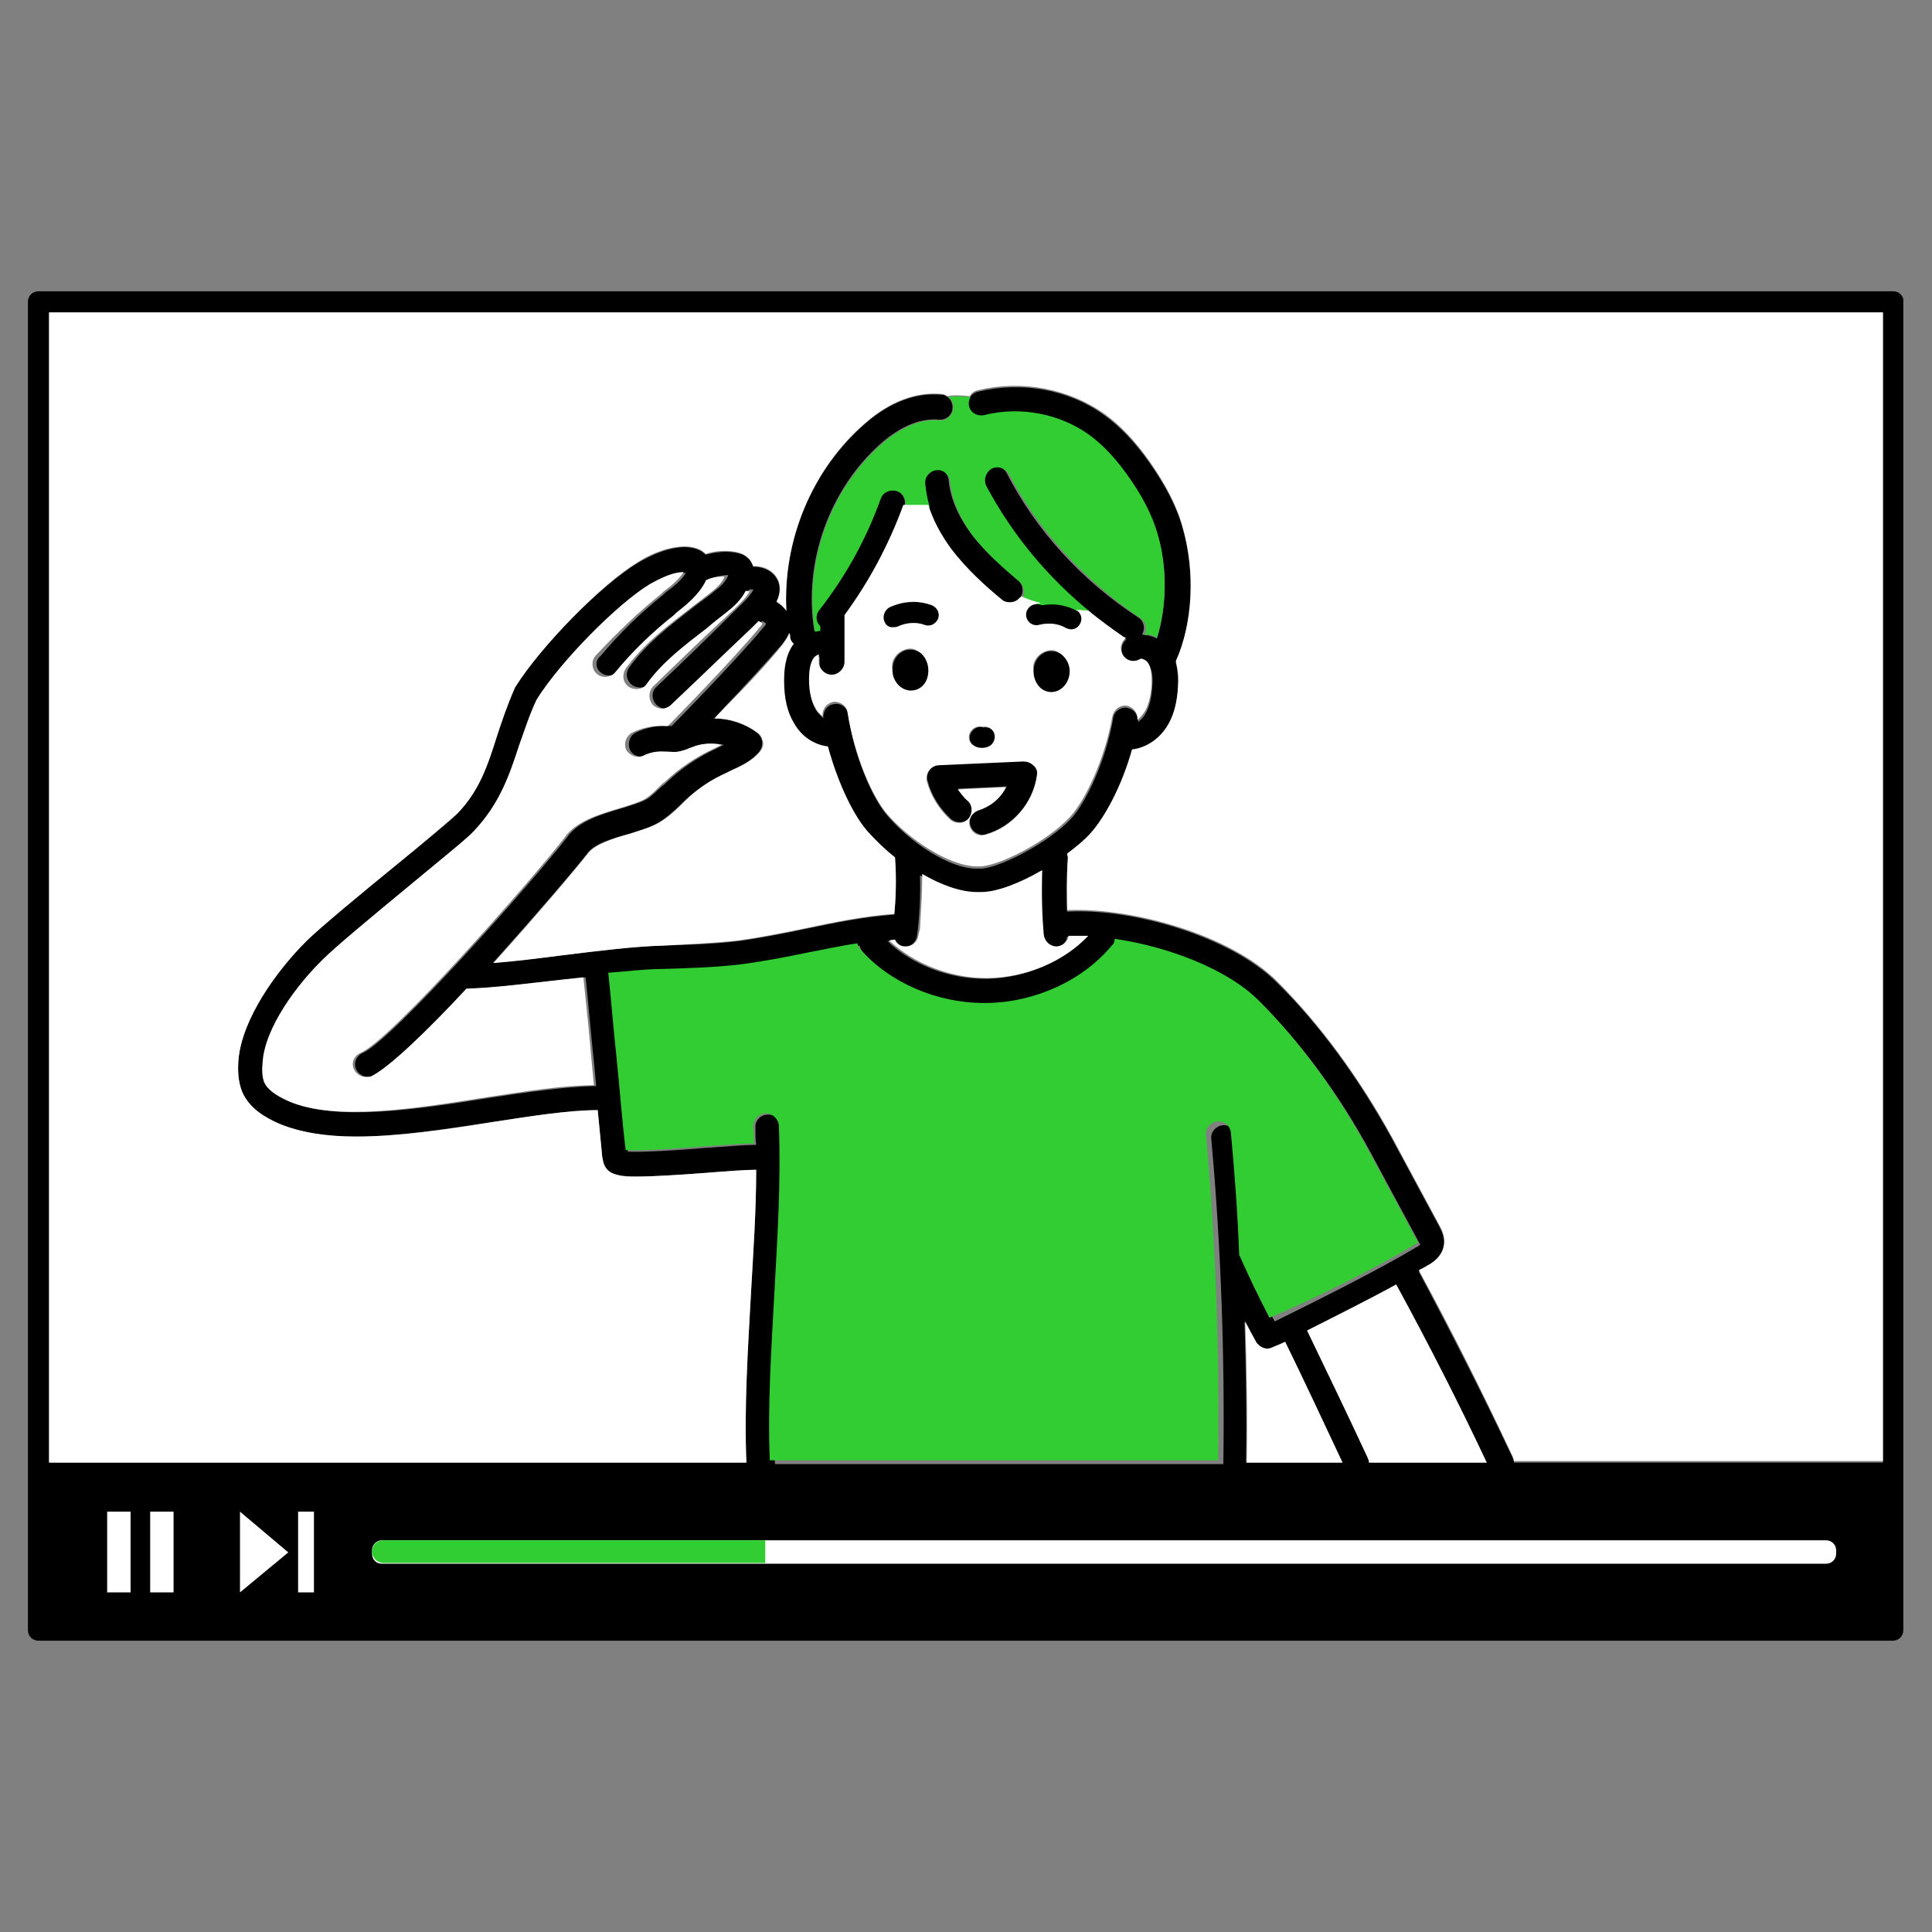 <?xml version="1.0" encoding="utf-8"?>
<!-- Generator: Adobe Illustrator 26.5.0, SVG Export Plug-In . SVG Version: 6.00 Build 0)  -->
<svg version="1.1" id="レイヤー_1" xmlns="http://www.w3.org/2000/svg" xmlns:xlink="http://www.w3.org/1999/xlink" x="0px"
	 y="0px" viewBox="0 0 256 256" style="enable-background:new 0 0 256 256;" xml:space="preserve">
<rect x="0" y="0" width="256" height="256" fill="#808080" stroke="none"/>
<style type="text/css">
	.st0{fill:#FFFFFF;}
	.st1{fill:#32CD32;}
</style>
<g>
	<g>
		<path d="M119,83c1.1-0.5,2.4-0.6,3.5-0.2c0.7,0.3,1.5-0.1,1.8-0.8c0.3-0.7-0.1-1.5-0.8-1.8c-1.8-0.7-3.9-0.5-5.7,0.3
			c-0.7,0.3-1,1.2-0.6,1.9c0.2,0.5,0.7,0.8,1.3,0.8C118.6,83.2,118.8,83.1,119,83z"/>
		<path d="M137.7,82.8c1.1-0.3,2.4-0.2,3.5,0.4c0.2,0.1,0.5,0.2,0.7,0.2c0.5,0,1-0.3,1.2-0.7c0.4-0.7,0.1-1.5-0.5-1.9
			c-1.7-1-3.8-1.2-5.6-0.7c-0.7,0.2-1.2,1-1,1.7C136.2,82.6,137,83,137.7,82.8z"/>
		<path d="M121.6,86.3c-0.7-0.3-1.5-0.3-2.1,0.1c-0.7,0.4-1.1,1.1-1.2,1.9c0,0,0,0,0,0c0,0.4-0.1,1,0.2,1.6c0.4,1,1.2,1.7,2.2,1.7
			c0,0,0,0,0,0c1.2,0,2.2-1,2.4-2.3C123.3,88,122.7,86.8,121.6,86.3z"/>
		<path d="M140.3,86.5c-0.7-0.3-1.5-0.3-2.1,0.1c-0.7,0.4-1.1,1.1-1.2,1.9c0,0.4-0.1,1,0.2,1.6c0.4,1,1.2,1.7,2.2,1.7c0,0,0,0,0,0
			c1.2,0,2.2-1,2.4-2.3C141.9,88.2,141.3,87,140.3,86.5z"/>
		<path d="M130.2,99.2c0.4,0,0.7-0.1,1.1-0.3c0.6-0.4,0.8-1.3,0.4-1.9c-0.3-0.5-0.9-0.7-1.4-0.6c-0.5-0.2-1.1,0-1.5,0.5
			c-0.5,0.6-0.4,1.5,0.3,2C129.3,99,129.7,99.2,130.2,99.2z"/>
		<path d="M123.2,102c-0.3,0.4-0.4,0.9-0.3,1.4c0.5,2,1.6,3.7,3.1,5.1c0.7,0.6,1.8,0.6,2.4-0.1c0.6-0.7,0.6-1.8-0.1-2.4
			c-0.5-0.4-0.9-0.9-1.3-1.5l6.4-0.3c-0.8,1.5-2.1,2.7-3.7,3.1c-0.9,0.3-1.4,1.2-1.1,2.1c0.2,0.7,0.9,1.2,1.6,1.2
			c0.2,0,0.3,0,0.5-0.1c3.5-1,6.3-4.3,6.8-7.9c0.1-0.5-0.1-1-0.4-1.4c-0.3-0.4-0.8-0.6-1.3-0.5l-11.2,0.5
			C123.9,101.3,123.5,101.6,123.2,102z"/>
		<path d="M123.9,62.1c-0.9,0.1-1.6,0.9-1.5,1.8c0.3,3,1.6,6.1,3.7,9c2,2.6,4.4,4.7,6.6,6.6c0.3,0.3,0.7,0.4,1.1,0.4
			c0.5,0,1-0.2,1.3-0.6c0.6-0.7,0.5-1.8-0.2-2.4c-2-1.7-4.3-3.7-6.1-6c-1.8-2.4-2.9-4.9-3.1-7.3C125.6,62.7,124.8,62,123.9,62.1z"/>
		<path d="M250.9,38.6H5.1c-0.8,0-1.4,0.6-1.4,1.4v155.2V216c0,0.8,0.6,1.4,1.4,1.4h245.7c0.8,0,1.4-0.6,1.4-1.4v-20.8V40
			C252.3,39.2,251.6,38.6,250.9,38.6z M249.5,41.4v152.4h-48.9c0-0.2-0.1-0.5-0.2-0.7c-3.9-8.3-8.1-16.5-12.4-24.6
			c0.4-0.2,0.7-0.4,1.1-0.6c0.6-0.4,1.9-1.1,2.2-2.6c0.2-1.2-0.3-2.2-0.6-2.8l-6.3-11.7c-4.3-7.8-9.5-15-15.2-20.6
			c-6.2-6.2-19.4-9.9-27.8-9.4c-0.1-1.9-0.1-4.2,0.1-7c0-0.2,0-0.3-0.1-0.5c1.2-0.9,2.3-1.8,3.1-2.7c1.8-2,4.1-6.1,5.5-11.1
			c1.8-0.2,3.5-1.3,4.6-3c0.9-1.5,1.4-3.3,1.5-5.5c0-0.9,0-2-0.3-3.2c2.2-5.2,2.6-11.9,0.9-17.8c-0.8-2.9-2.3-5.7-4.4-8.7
			c-1.9-2.7-3.9-4.8-6-6.3c-4.7-3.4-10.9-4.5-16.7-3.1c-0.9,0.2-1.5,1.1-1.2,2c0.2,0.9,1.1,1.5,2,1.2c4.8-1.2,10-0.2,13.9,2.6
			c1.8,1.3,3.5,3.1,5.2,5.5c1.9,2.7,3.2,5.2,3.9,7.7c1.3,4.4,1.2,9.6-0.1,13.7c-0.6-0.3-1.3-0.5-2-0.5c0.5-0.8,0.3-1.8-0.5-2.3
			c-7.5-4.9-13.5-11.5-17.4-19.1c-0.4-0.8-1.4-1.1-2.3-0.7c-0.8,0.4-1.1,1.5-0.7,2.3c4.2,8.1,10.6,15.1,18.6,20.3
			c0.1,0.1,0.2,0.1,0.3,0.1c-0.7,0.5-0.9,1.5-0.4,2.3c0.5,0.8,1.5,1,2.3,0.5c0.2-0.1,0.7,0.1,1,0.5c0.4,0.6,0.6,1.5,0.5,2.8
			c-0.1,1.7-0.4,2.9-1,3.9c-0.2,0.4-0.6,0.7-0.9,1c0.1-0.9-0.5-1.7-1.4-1.9c-0.9-0.2-1.8,0.5-1.9,1.4c-1,5.7-3.6,11.1-5.5,13.2
			c-3,3.3-9.9,6.8-12.2,6.7c-0.1,0-0.3,0-0.4,0c-3.7,0-8.9-3.6-11.8-7c-1.9-2.2-4.4-7.6-5.2-13.4c-0.1-0.9-1-1.6-1.9-1.4
			c-0.9,0.1-1.5,1-1.4,1.9c-0.3-0.3-0.6-0.6-0.9-1c-0.6-0.9-0.9-2.2-0.9-3.9c0-1.3,0.2-2.2,0.6-2.8c0.2-0.3,0.5-0.4,0.7-0.5l0,1
			c0,0.9,0.7,1.7,1.7,1.7c0,0,0,0,0,0c0.9,0,1.7-0.7,1.7-1.7l0-6c0-0.1,0-0.1,0-0.2c3.3-4.4,5.9-9.3,7.8-14.6c0.3-0.9-0.1-1.8-1-2.2
			c-0.9-0.3-1.8,0.1-2.2,1c-1.9,5.3-4.6,10.3-8.1,14.7c-0.5,0.7-0.5,1.6,0.1,2.2l0,0.6c-0.2,0-0.5,0-0.7,0.1c-1.5-9.1,2-18.9,9-25
			c2.6-2.2,5.1-3.2,7.5-3c0.9,0.1,1.8-0.6,1.8-1.5c0.1-0.9-0.6-1.8-1.5-1.8c-3.3-0.3-6.8,1-10,3.8c-7.1,6.1-11,15.6-10.5,24.9
			c-0.3-0.5-0.8-0.9-1.3-1.2c0.6-1.3,0.4-2.2,0.2-2.8c-0.3-0.6-1.1-1.9-3.3-1.9c-0.2-0.6-0.5-1-0.8-1.2c-0.5-0.5-1.2-0.6-1.7-0.7
			c-1.3-0.2-2.6,0-3.8,0.3c-0.7-0.7-1.7-1-2.9-1c-2.5,0.1-4.7,1.3-6.1,2.1C79.7,77.5,71.7,85.6,68.3,91c0,0.1-0.1,0.1-0.1,0.2
			c-1.1,2.3-1.8,4.4-2.4,6.5c-1.2,3.8-2.3,7.1-5.2,10.1c-0.7,0.8-4.5,3.9-8.2,6.9c-4.9,4-9.9,8.2-11.8,10c-4.1,4-8.6,10.3-9,15.7
			c-0.1,1.3-0.1,2.8,0.5,4.3c1,2.3,3.3,3.5,4.9,4.2c2.9,1.2,6.3,1.7,10.2,1.7c5.5,0,11.8-1,17.9-1.9c5.3-0.8,10.2-1.6,14.1-1.6
			c0.2,2,0.4,4.1,0.6,6.2c0,0.3,0.1,1,0.6,1.6c0.5,0.6,1.2,0.8,1.5,0.8c0.6,0.1,1.4,0.2,2.4,0.2c2.2,0,5.5-0.2,9.4-0.5
			c2.5-0.2,5.1-0.4,6.5-0.4c0,5.5-0.4,11.1-0.7,16.5c-0.4,7.3-0.9,14.9-0.6,22.3H6.5V41.4H249.5z M102.9,171.7
			c0.4-7.3,0.9-14.9,0.6-22.4c0-0.9-0.8-1.7-1.8-1.6c-0.9,0-1.7,0.8-1.6,1.8c0,0.7,0,1.4,0.1,2.2c-1.4,0-3.7,0.2-6.7,0.4
			c-3.5,0.3-8.3,0.6-10.3,0.5c-0.4-4.2-0.8-8.3-1.2-12.2c-0.3-3.6-0.7-7.4-1.1-11.2c2.5-0.3,4.9-0.5,6.9-0.5c3.4-0.1,7-0.2,10.5-0.6
			c3.1-0.4,6.1-1,9.1-1.6c2.1-0.4,4.3-0.9,6.5-1.2c0.1,0.3,0.2,0.6,0.4,0.8c3.9,4.4,10.1,7.1,16.4,7.1c0.1,0,0.2,0,0.4,0
			c6.4-0.1,12.7-3,16.5-7.6c0.2-0.3,0.3-0.6,0.4-0.9c6.9,1,14.9,4,19,8.1c5.4,5.4,10.5,12.3,14.6,19.9l6.3,11.7
			c0.1,0.1,0.2,0.4,0.3,0.5c-0.1,0.1-0.2,0.2-0.6,0.4c-4.6,2.8-13.6,7.3-18.7,9.8c-1.4-2.6-2.8-5.3-3.9-8.1c0-0.1-0.1-0.1-0.1-0.2
			c-0.3-5.4-0.7-10.9-1.1-16.2c-0.1-0.9-0.9-1.6-1.8-1.5c-0.9,0.1-1.6,0.9-1.5,1.8c1.3,14.3,1.8,28.8,1.6,43.1h-59.4c0,0,0,0,0,0
			C102,186.5,102.5,179,102.9,171.7z M79.6,89.1c0.7,0.6,1.8,0.5,2.4-0.2c2.3-2.8,4.9-5.3,7.8-7.6l0.3-0.3c1.4-1.1,3-2.3,3.9-4.2
			c0,0,0-0.1,0-0.1c0.8-0.3,1.7-0.5,2.5-0.5c-0.2,0.6-0.7,1.3-1.8,2.1c-0.8,0.7-1.7,1.3-2.6,2c-3.1,2.4-6.3,4.8-8.7,8.1
			c-0.6,0.8-0.4,1.8,0.4,2.4c0.3,0.2,0.7,0.3,1,0.3c0.5,0,1-0.2,1.4-0.7c2.1-2.9,5-5.1,8-7.4c0.9-0.7,1.8-1.4,2.6-2.1
			c0.9-0.7,1.9-1.6,2.5-2.8c0.2,0,0.4,0,0.5,0c0,0,0,0.1,0,0.1c-0.5,0.9-1.3,1.6-2.1,2.4C94.1,84.2,90.5,87.7,87,91
			c-0.7,0.6-0.7,1.7,0,2.4c0.3,0.3,0.8,0.5,1.2,0.5c0.4,0,0.8-0.2,1.2-0.5c3.5-3.4,7.1-6.8,10.7-10.2c0.3-0.3,0.6-0.6,0.9-0.9
			c0.3,0.1,0.4,0.3,0.5,0.3c0,0.1-0.1,0.3-0.4,0.6c-3.2,3.9-11.1,12-12.1,13c-0.1,0-0.2,0-0.3,0c-1.6-0.1-3.1,0.2-4.5,0.9
			c-0.8,0.4-1.1,1.5-0.7,2.3c0.4,0.8,1.5,1.1,2.3,0.7c0.8-0.4,1.8-0.6,2.7-0.5l0.3,0c0.4,0,0.9,0.1,1.5,0c0.6-0.1,1.2-0.3,1.6-0.5
			L92,99c1.2-0.5,2.6-0.6,3.9-0.3c-0.1,0.1-0.3,0.1-0.4,0.2l-0.6,0.3c-2.4,1.1-4.6,2.6-6.5,4.4c-0.2,0.2-0.4,0.4-0.7,0.6
			c-0.7,0.6-1.3,1.3-2,1.7c-0.7,0.4-2,0.8-3.3,1.2c-2.7,0.8-5.8,1.7-7.3,3.9c-4.5,5.8-23.1,26.8-27,28.5c-0.9,0.4-1.3,1.4-0.9,2.2
			c0.3,0.6,0.9,1,1.6,1c0.2,0,0.4,0,0.7-0.1c2.4-1,7.4-6,12.6-11.6c3.6-0.1,8.2-0.7,12.7-1.2c0.9-0.1,1.9-0.2,2.8-0.3
			c0.4,3.8,0.7,7.5,1.1,11.2c0.1,1,0.2,2.1,0.3,3.2c-4.1,0.1-9.1,0.8-14.3,1.6c-9.4,1.5-20,3.1-26.2,0.5c-1.8-0.8-2.8-1.6-3.2-2.5
			c-0.3-0.8-0.3-1.8-0.2-2.7c0.4-4.5,4.6-10.2,8-13.6c1.7-1.7,6.9-6,11.5-9.8c4.7-3.9,7.6-6.3,8.5-7.2c3.4-3.6,4.7-7.4,6-11.4
			c0.6-2,1.3-4,2.3-6c3.1-5,10.7-12.7,15-15.3c1.8-1.1,3.2-1.6,4.5-1.6c-0.6,1-1.6,1.8-2.7,2.6l-0.3,0.3c-3,2.4-5.8,5.1-8.3,8.1
			C78.8,87.5,78.9,88.6,79.6,89.1z M104.6,84.4c0.1,0.4,0.3,0.7,0.5,1c0,0,0,0-0.1,0.1c-1.1,1.6-1.2,3.5-1.2,4.8
			c0,2.3,0.5,4.1,1.4,5.6c1,1.8,2.8,2.9,4.5,3.1c1.3,5.1,3.5,9.2,5.3,11.3c1,1.2,2.3,2.4,3.6,3.4c0,0,0,0.1,0,0.1
			c0.2,2.8,0.1,5.3-0.1,7.4c0,0-0.1,0-0.1,0c-4,0.3-7.9,1.1-11.7,1.9c-2.9,0.6-5.9,1.2-8.8,1.6c-3.4,0.4-6.8,0.5-10.2,0.6
			c-3.6,0.1-8.6,0.7-13.4,1.3c-3.1,0.4-6.2,0.7-9,1c5.9-6.6,11.4-13,12.5-14.5c0.9-1.3,3.3-2,5.5-2.6c1.6-0.5,3-0.9,4.1-1.6
			c1-0.6,1.8-1.4,2.6-2.1c0.2-0.2,0.4-0.4,0.6-0.6c1.7-1.6,3.5-2.8,5.6-3.8l0.6-0.3c1.3-0.6,2.7-1.2,3.8-2.5
			c0.3-0.4,0.4-0.8,0.4-1.3c-0.1-0.5-0.3-0.9-0.7-1.2c-1.6-1.2-3.7-1.9-5.7-1.9c0.4-0.4,0.9-0.9,1.4-1.5c2.4-2.5,5.7-6.1,7.6-8.3
			c0.2-0.3,0.7-0.8,0.9-1.5C104.5,84.1,104.5,84.2,104.6,84.4z M129.3,118.3C129.3,118.3,129.4,118.3,129.3,118.3c0.1,0,0.2,0,0.3,0
			c0.1,0,0.1,0,0.2,0c2.1,0,5.2-1.2,8.1-2.9c-0.1,3.5,0,6.2,0.2,8.5c0.1,0.9,0.8,1.6,1.7,1.6c0,0,0.1,0,0.1,0
			c0.8-0.1,1.4-0.6,1.5-1.4c0.8,0,1.7-0.1,2.6,0c-3.2,3.4-8.2,5.5-13.2,5.6c-0.1,0-0.2,0-0.3,0c-4.8,0-9.7-1.9-12.9-5
			c0.3,0,0.6-0.1,0.8-0.1c0.3,0.5,0.8,0.8,1.3,0.9c0,0,0.1,0,0.1,0c0.9,0,1.6-0.7,1.7-1.5l0.1-0.7c0.2-1.8,0.4-4.4,0.3-7.3
			C124.5,117.3,127.1,118.3,129.3,118.3z M170.2,177.8c2.6,5.3,5.1,10.7,7.6,16h-12.7c0.1-6.2,0-12.4-0.2-18.7
			c0.5,0.9,1,1.9,1.5,2.8c0.3,0.5,0.9,0.8,1.5,0.8c0.2,0,0.5-0.1,0.7-0.2C169.1,178.3,169.7,178.1,170.2,177.8z M181.4,193.8
			c0-0.2-0.1-0.5-0.2-0.7c-2.6-5.6-5.3-11.2-8-16.8c3.7-1.8,8.1-4.1,11.8-6.1c4.2,7.7,8.2,15.7,12,23.6H181.4z"/>
	</g>
	<path class="st0" d="M121.7,123.9c-0.1,0.9-0.8,1.5-1.7,1.5c0,0-0.1,0-0.1,0c-0.6,0-1.1-0.4-1.3-0.9c-0.3,0-0.6,0.1-0.8,0.1
		c3.3,3.1,8.1,5,12.9,5c0.1,0,0.2,0,0.3,0c5-0.1,10-2.2,13.2-5.6c-0.9,0-1.8,0-2.6,0c-0.1,0.7-0.7,1.3-1.5,1.4c0,0-0.1,0-0.1,0
		c-0.9,0-1.6-0.7-1.7-1.6c-0.2-2.3-0.3-4.9-0.2-8.5c-2.9,1.7-6,2.9-8.1,2.9c-0.1,0-0.1,0-0.2,0c-0.1,0-0.2,0-0.3,0c0,0,0,0,0,0
		c-2.3,0-4.9-1-7.3-2.4c0,2.9-0.2,5.4-0.3,7.3L121.7,123.9z"/>
	<path class="st0" d="M173.2,176.3c2.7,5.6,5.4,11.2,8,16.8c0.1,0.2,0.2,0.5,0.2,0.7H197c-3.7-7.9-7.8-15.9-12-23.6
		C181.4,172.2,176.9,174.4,173.2,176.3z"/>
	<path class="st0" d="M97.9,124.6c2.9-0.4,5.9-1,8.8-1.6c3.8-0.8,7.7-1.6,11.7-1.9c0,0,0.1,0,0.1,0c0.2-2.1,0.3-4.7,0.1-7.4
		c0,0,0-0.1,0-0.1c-1.4-1.1-2.6-2.3-3.6-3.4c-1.8-2-3.9-6.2-5.3-11.3c-1.8-0.2-3.5-1.3-4.5-3.1c-0.9-1.5-1.3-3.3-1.3-5.6
		c0-1.3,0.1-3.2,1.2-4.8c0,0,0,0,0.1-0.1c-0.3-0.2-0.5-0.6-0.5-1c0-0.1,0-0.3-0.1-0.4c-0.3,0.7-0.7,1.2-0.9,1.5
		c-1.8,2.3-5.1,5.8-7.6,8.3c-0.5,0.5-1,1-1.4,1.5c2.1,0,4.1,0.7,5.7,1.9c0.4,0.3,0.6,0.7,0.7,1.2c0.1,0.5-0.1,0.9-0.4,1.3
		c-1.1,1.3-2.5,1.9-3.8,2.5l-0.6,0.3c-2.1,0.9-4,2.2-5.6,3.8c-0.2,0.2-0.4,0.4-0.6,0.6c-0.8,0.8-1.6,1.5-2.6,2.1
		c-1.1,0.7-2.6,1.1-4.1,1.6c-2.2,0.6-4.6,1.4-5.5,2.6c-1.1,1.4-6.5,7.9-12.5,14.5c2.8-0.2,5.9-0.6,9-1c4.8-0.6,9.7-1.2,13.4-1.3
		C91.1,125.1,94.5,125,97.9,124.6z"/>
	<path class="st0" d="M168.7,178.5c-0.2,0.1-0.5,0.2-0.7,0.2c-0.6,0-1.1-0.3-1.5-0.8c-0.5-0.9-1-1.8-1.5-2.8
		c0.2,6.2,0.3,12.5,0.2,18.7h12.7c-2.5-5.3-5-10.7-7.6-16C169.7,178.1,169.1,178.3,168.7,178.5z"/>
	<path class="st0" d="M87.6,78.7l0.3-0.3c1.1-0.8,2.1-1.7,2.7-2.6c-1.3,0-2.7,0.6-4.5,1.6c-4.3,2.6-11.9,10.3-15,15.3
		c-1,2.1-1.6,4.1-2.3,6c-1.3,4-2.6,7.8-6,11.4c-0.8,0.9-3.8,3.3-8.5,7.2c-4.6,3.8-9.8,8.1-11.5,9.8c-3.5,3.4-7.7,9.1-8,13.6
		c-0.1,0.9-0.1,1.9,0.2,2.7c0.4,0.9,1.4,1.7,3.2,2.5c6.2,2.7,16.8,1,26.2-0.5c5.3-0.8,10.2-1.6,14.3-1.6c-0.1-1.1-0.2-2.1-0.3-3.1
		c-0.3-3.6-0.7-7.4-1.1-11.2c-0.9,0.1-1.9,0.2-2.8,0.3c-4.5,0.5-9.1,1.1-12.7,1.2c-5.2,5.6-10.3,10.5-12.6,11.6
		c-0.2,0.1-0.4,0.1-0.7,0.1c-0.7,0-1.3-0.4-1.6-1c-0.4-0.9,0-1.8,0.9-2.2c4-1.7,22.5-22.7,27-28.5c1.5-2.2,4.6-3.1,7.3-3.9
		c1.3-0.4,2.6-0.8,3.3-1.2c0.7-0.4,1.3-1,2-1.7c0.2-0.2,0.4-0.4,0.7-0.6c1.9-1.8,4.1-3.3,6.5-4.4l0.6-0.3c0.1-0.1,0.3-0.1,0.4-0.2
		c-1.3-0.3-2.7-0.2-3.9,0.3l-0.3,0.1c-0.4,0.2-1,0.4-1.6,0.5c-0.6,0.1-1.1,0-1.5,0l-0.3,0c-0.9-0.1-1.9,0.1-2.7,0.5
		c-0.8,0.4-1.8,0.1-2.3-0.7c-0.4-0.8-0.1-1.8,0.7-2.3c1.4-0.7,3-1,4.5-0.9c0.1,0,0.2,0,0.3,0c1-1,8.9-9.1,12.1-13
		c0.3-0.3,0.4-0.5,0.4-0.6c-0.1-0.1-0.2-0.2-0.5-0.3c-0.3,0.3-0.6,0.6-0.9,0.9c-3.6,3.4-7.1,6.8-10.7,10.2c-0.3,0.3-0.8,0.5-1.2,0.5
		c-0.4,0-0.9-0.2-1.2-0.5c-0.6-0.7-0.6-1.7,0-2.4c3.5-3.4,7.1-6.9,10.7-10.2c0.8-0.8,1.6-1.5,2.1-2.4c0,0,0-0.1,0-0.1
		c-0.1,0-0.3,0-0.5,0c-0.6,1.2-1.6,2.1-2.5,2.8c-0.9,0.7-1.8,1.4-2.6,2.1c-3,2.3-5.9,4.5-8,7.4c-0.3,0.5-0.8,0.7-1.4,0.7
		c-0.3,0-0.7-0.1-1-0.3c-0.8-0.6-0.9-1.6-0.4-2.4c2.4-3.3,5.6-5.7,8.7-8.1c0.9-0.7,1.7-1.3,2.6-2c1-0.8,1.6-1.5,1.8-2.1
		c-0.9,0-1.7,0.1-2.5,0.5c0,0,0,0.1,0,0.1c-0.9,1.8-2.5,3.1-3.9,4.2l-0.3,0.3c-2.8,2.2-5.5,4.8-7.8,7.6c-0.6,0.7-1.7,0.8-2.4,0.2
		c-0.7-0.6-0.8-1.7-0.2-2.4C81.8,83.8,84.6,81.1,87.6,78.7z"/>
	<path class="st1" d="M187.3,165c0.3-0.2,0.5-0.3,0.6-0.4c-0.1-0.1-0.2-0.4-0.3-0.5l-6.3-11.7c-4.1-7.6-9.1-14.4-14.6-19.9
		c-4.1-4.1-12-7.1-19-8.1c0,0.3-0.1,0.7-0.4,0.9c-3.8,4.6-10.1,7.5-16.5,7.6c-0.1,0-0.2,0-0.4,0c-6.3,0-12.5-2.7-16.4-7.1
		c-0.2-0.2-0.3-0.5-0.4-0.8c-2.2,0.3-4.3,0.8-6.5,1.2c-2.9,0.6-6,1.2-9.1,1.6c-3.5,0.4-7.1,0.5-10.5,0.6c-2,0-4.3,0.3-6.9,0.5
		c0.4,3.8,0.7,7.6,1.1,11.3c0.4,3.9,0.7,8,1.2,12.2c2.1,0.1,6.8-0.2,10.3-0.5c3.1-0.2,5.3-0.4,6.7-0.4c0-0.7,0-1.4-0.1-2.2
		c0-0.9,0.7-1.7,1.6-1.8c0.9,0,1.7,0.7,1.8,1.6c0.3,7.4-0.2,15-0.6,22.4c-0.4,7.3-0.9,14.8-0.6,22c0,0,0,0,0,0h59.4
		c0.2-14.3-0.3-28.8-1.6-43.1c-0.1-0.9,0.6-1.7,1.5-1.8c1-0.1,1.7,0.6,1.8,1.5c0.5,5.4,0.9,10.8,1.1,16.2c0,0.1,0.1,0.1,0.1,0.2
		c1.2,2.7,2.5,5.4,3.9,8.1C173.8,172.3,182.7,167.8,187.3,165z"/>
	<path class="st0" d="M6.5,41.4v152.4h92.4c-0.3-7.4,0.2-15,0.6-22.3c0.3-5.4,0.7-11,0.7-16.5c-1.4,0-4,0.2-6.5,0.4
		c-4,0.3-7.2,0.5-9.4,0.5c-1,0-1.8,0-2.4-0.2c-0.3-0.1-1-0.2-1.5-0.8c-0.5-0.6-0.5-1.3-0.6-1.6c-0.2-2.1-0.4-4.1-0.6-6.2
		c-3.9,0-8.9,0.8-14.1,1.6c-6.1,1-12.4,1.9-17.9,1.9c-3.8,0-7.3-0.5-10.2-1.7c-1.6-0.7-3.9-1.9-4.9-4.2c-0.6-1.5-0.6-3-0.5-4.3
		c0.5-5.4,5-11.7,9-15.7c1.8-1.8,6.9-6,11.8-10c3.7-3,7.4-6.2,8.2-6.9c2.9-3,4-6.3,5.2-10.1c0.7-2.1,1.4-4.2,2.4-6.5
		c0-0.1,0.1-0.1,0.1-0.2c3.4-5.4,11.4-13.6,16.2-16.5c1.4-0.9,3.6-2,6.1-2.1c1.2,0,2.3,0.3,2.9,1c1.2-0.4,2.5-0.5,3.8-0.3
		c0.5,0.1,1.1,0.2,1.7,0.7c0.4,0.3,0.6,0.7,0.8,1.2c2.2,0,3.1,1.3,3.3,1.9c0.3,0.6,0.4,1.6-0.2,2.8c0.5,0.3,0.9,0.7,1.3,1.2
		c-0.5-9.3,3.4-18.8,10.5-24.9c3.2-2.8,6.7-4.1,10-3.8c0.3,0,0.6,0.1,0.8,0.3c1-0.2,2-0.1,3,0c0.2-0.4,0.6-0.7,1.1-0.8
		c5.8-1.4,12-0.2,16.7,3.1c2.1,1.5,4.1,3.6,6,6.3c2.1,3,3.6,5.8,4.4,8.7c1.7,5.9,1.4,12.7-0.9,17.8c0.3,1.2,0.4,2.3,0.3,3.2
		c-0.1,2.3-0.6,4.1-1.5,5.5c-1.1,1.7-2.8,2.8-4.6,3c-1.4,5-3.7,9.1-5.5,11.1c-0.8,0.9-1.9,1.8-3.1,2.7c0,0.2,0.1,0.3,0.1,0.5
		c-0.2,2.8-0.1,5-0.1,7c8.4-0.4,21.6,3.2,27.8,9.4c5.7,5.7,10.9,12.8,15.2,20.6l6.3,11.7c0.3,0.5,0.9,1.6,0.6,2.8
		c-0.3,1.5-1.6,2.3-2.2,2.6c-0.3,0.2-0.7,0.4-1.1,0.6c4.4,8.1,8.5,16.3,12.4,24.6c0.1,0.2,0.2,0.5,0.2,0.7h48.9V41.4H6.5z"/>
	<path class="st1" d="M153.3,84.5c1.3-4.2,1.4-9.3,0.1-13.7c-0.7-2.5-2-5-3.9-7.7c-1.7-2.4-3.4-4.2-5.2-5.5
		c-3.9-2.8-9.1-3.8-13.9-2.6c-0.9,0.2-1.8-0.3-2-1.2c-0.1-0.4,0-0.8,0.2-1.2c-1-0.1-2-0.1-3,0c0.5,0.3,0.8,0.9,0.7,1.6
		c-0.1,0.9-0.9,1.6-1.8,1.5c-2.4-0.2-4.9,0.8-7.5,3c-7,6.1-10.5,15.9-9,25c0.2,0,0.5-0.1,0.7-0.1l0-0.6c-0.6-0.6-0.7-1.5-0.1-2.2
		c3.5-4.5,6.2-9.4,8.1-14.7c0.3-0.9,1.3-1.3,2.2-1c0.9,0.3,1.3,1.3,1,2.1c1.1,0,2.2,0,3.3,0c-0.3-1-0.5-2.1-0.6-3.1
		c-0.1-0.9,0.6-1.7,1.5-1.8c0.9-0.1,1.7,0.6,1.8,1.5c0.2,2.4,1.3,4.9,3.1,7.3c1.8,2.3,4.1,4.3,6.1,6c0.6,0.5,0.8,1.5,0.4,2.2
		c0.8,0.4,1.7,0.7,2.6,0.9c1.6-0.3,3.3,0,4.7,0.8c0.6,0.1,1.2,0.1,1.8,0.2c-5.8-4.7-10.5-10.4-13.9-16.8c-0.4-0.8-0.1-1.8,0.7-2.3
		c0.8-0.4,1.8-0.1,2.3,0.7c3.9,7.5,10,14.1,17.4,19.1c0.8,0.5,1,1.6,0.5,2.3C152,84,152.7,84.1,153.3,84.5z"/>
	<path class="st0" d="M142.6,80.8c0.7,0.4,0.9,1.2,0.5,1.9c-0.3,0.5-0.7,0.7-1.2,0.7c-0.2,0-0.5-0.1-0.7-0.2c-1-0.6-2.3-0.7-3.5-0.4
		c-0.7,0.2-1.5-0.2-1.7-1c-0.2-0.7,0.2-1.5,1-1.7c0.3-0.1,0.6-0.1,0.9-0.2c-0.9-0.2-1.7-0.5-2.6-0.9c0,0.1-0.1,0.2-0.2,0.2
		c-0.3,0.4-0.8,0.6-1.3,0.6c-0.4,0-0.8-0.1-1.1-0.4c-2.2-1.8-4.6-4-6.6-6.6c-1.4-1.9-2.5-3.9-3.1-5.9c-1.1,0-2.2,0-3.3,0
		c0,0,0,0,0,0c-1.9,5.2-4.5,10.1-7.8,14.6c0,0.1,0,0.1,0,0.2l0,6c0,0.9-0.8,1.7-1.7,1.7c0,0,0,0,0,0c-0.9,0-1.7-0.8-1.7-1.7l0-1
		c-0.2,0.1-0.5,0.2-0.7,0.5c-0.4,0.6-0.6,1.5-0.6,2.8c0,1.7,0.3,2.9,0.9,3.9c0.2,0.4,0.5,0.7,0.9,1c-0.1-0.9,0.5-1.7,1.4-1.9
		c0.9-0.1,1.8,0.5,1.9,1.4c0.9,5.7,3.3,11.2,5.2,13.4c2.9,3.4,8.2,6.9,11.8,7c0.1,0,0.3,0,0.4,0c2.4,0.1,9.2-3.3,12.2-6.7
		c1.9-2.1,4.5-7.5,5.5-13.2c0.2-0.9,1-1.5,1.9-1.4c0.9,0.2,1.5,1,1.4,1.9c0.3-0.2,0.6-0.6,0.9-1c0.6-0.9,0.9-2.2,1-3.8
		c0-1.3-0.1-2.2-0.5-2.8c-0.3-0.4-0.9-0.6-1-0.5c-0.8,0.5-1.8,0.3-2.3-0.5c-0.5-0.8-0.3-1.7,0.4-2.3c-0.1,0-0.2-0.1-0.3-0.1
		c-1.6-1.1-3.2-2.3-4.7-3.5C143.6,80.9,143.1,80.8,142.6,80.8C142.5,80.8,142.5,80.8,142.6,80.8z M128.7,96.8c0.4-0.5,1-0.6,1.5-0.5
		c0.5-0.1,1.1,0.1,1.4,0.6c0.4,0.6,0.2,1.5-0.4,1.9c-0.3,0.2-0.7,0.3-1.1,0.3c-0.4,0-0.8-0.1-1.2-0.4
		C128.3,98.3,128.2,97.4,128.7,96.8z M117.2,82.4c-0.3-0.7,0-1.5,0.6-1.9c1.8-0.9,3.8-1,5.7-0.3c0.7,0.3,1.1,1.1,0.8,1.8
		c-0.3,0.7-1.1,1.1-1.8,0.8c-1.1-0.4-2.4-0.3-3.5,0.2c-0.2,0.1-0.4,0.1-0.6,0.1C117.9,83.2,117.4,82.9,117.2,82.4z M120.7,91.5
		C120.7,91.5,120.7,91.5,120.7,91.5c-1,0-1.9-0.7-2.3-1.7c-0.2-0.6-0.2-1.2-0.2-1.6c0,0,0,0,0,0c0-0.7,0.5-1.5,1.2-1.9
		c0.7-0.4,1.5-0.5,2.1-0.1c1,0.5,1.6,1.7,1.5,2.9C122.9,90.6,121.9,91.5,120.7,91.5z M137.4,102.7c-0.5,3.7-3.2,6.9-6.8,7.9
		c-0.2,0-0.3,0.1-0.5,0.1c-0.7,0-1.4-0.5-1.6-1.2c-0.3-0.9,0.3-1.8,1.1-2.1c1.6-0.5,3-1.6,3.7-3.1l-6.4,0.3c0.4,0.5,0.8,1.1,1.3,1.5
		c0.7,0.6,0.7,1.7,0.1,2.4c-0.6,0.7-1.7,0.7-2.4,0.1c-1.5-1.4-2.6-3.2-3.1-5.1c-0.1-0.5,0-1,0.3-1.4c0.3-0.4,0.8-0.7,1.3-0.7
		l11.2-0.5c0.5,0,1,0.2,1.3,0.5C137.3,101.7,137.5,102.2,137.4,102.7z M141.7,89.4c-0.2,1.3-1.2,2.3-2.4,2.3c0,0,0,0,0,0
		c-1,0-1.9-0.7-2.2-1.7c-0.2-0.6-0.2-1.2-0.2-1.6c0,0,0,0,0,0c0-0.7,0.5-1.5,1.2-1.9c0.7-0.4,1.5-0.5,2.1-0.1
		C141.3,87,141.9,88.2,141.7,89.4z"/>
	<g>
		<rect x="14.2" y="200.3" class="st0" width="3.1" height="10.7"/>
		<rect x="19.9" y="200.3" class="st0" width="3.1" height="10.7"/>
		<rect x="39.5" y="200.3" class="st0" width="2.1" height="10.7"/>
		<polygon class="st0" points="38.2,205.7 31.8,200.3 31.8,211 		"/>
		<path class="st0" d="M49.3,205.9v-0.5c0-0.7,0.6-1.3,1.3-1.3h191.4c0.7,0,1.3,0.6,1.3,1.3v0.5c0,0.7-0.6,1.3-1.3,1.3H50.6
			C49.8,207.2,49.3,206.6,49.3,205.9z"/>
		<g>
			<path class="st1" d="M101.4,204.1H50.8c-0.9,0-1.5,0.7-1.5,1.5s0.7,1.5,1.5,1.5h50.6V204.1z"/>
		</g>
	</g>
</g>
</svg>
